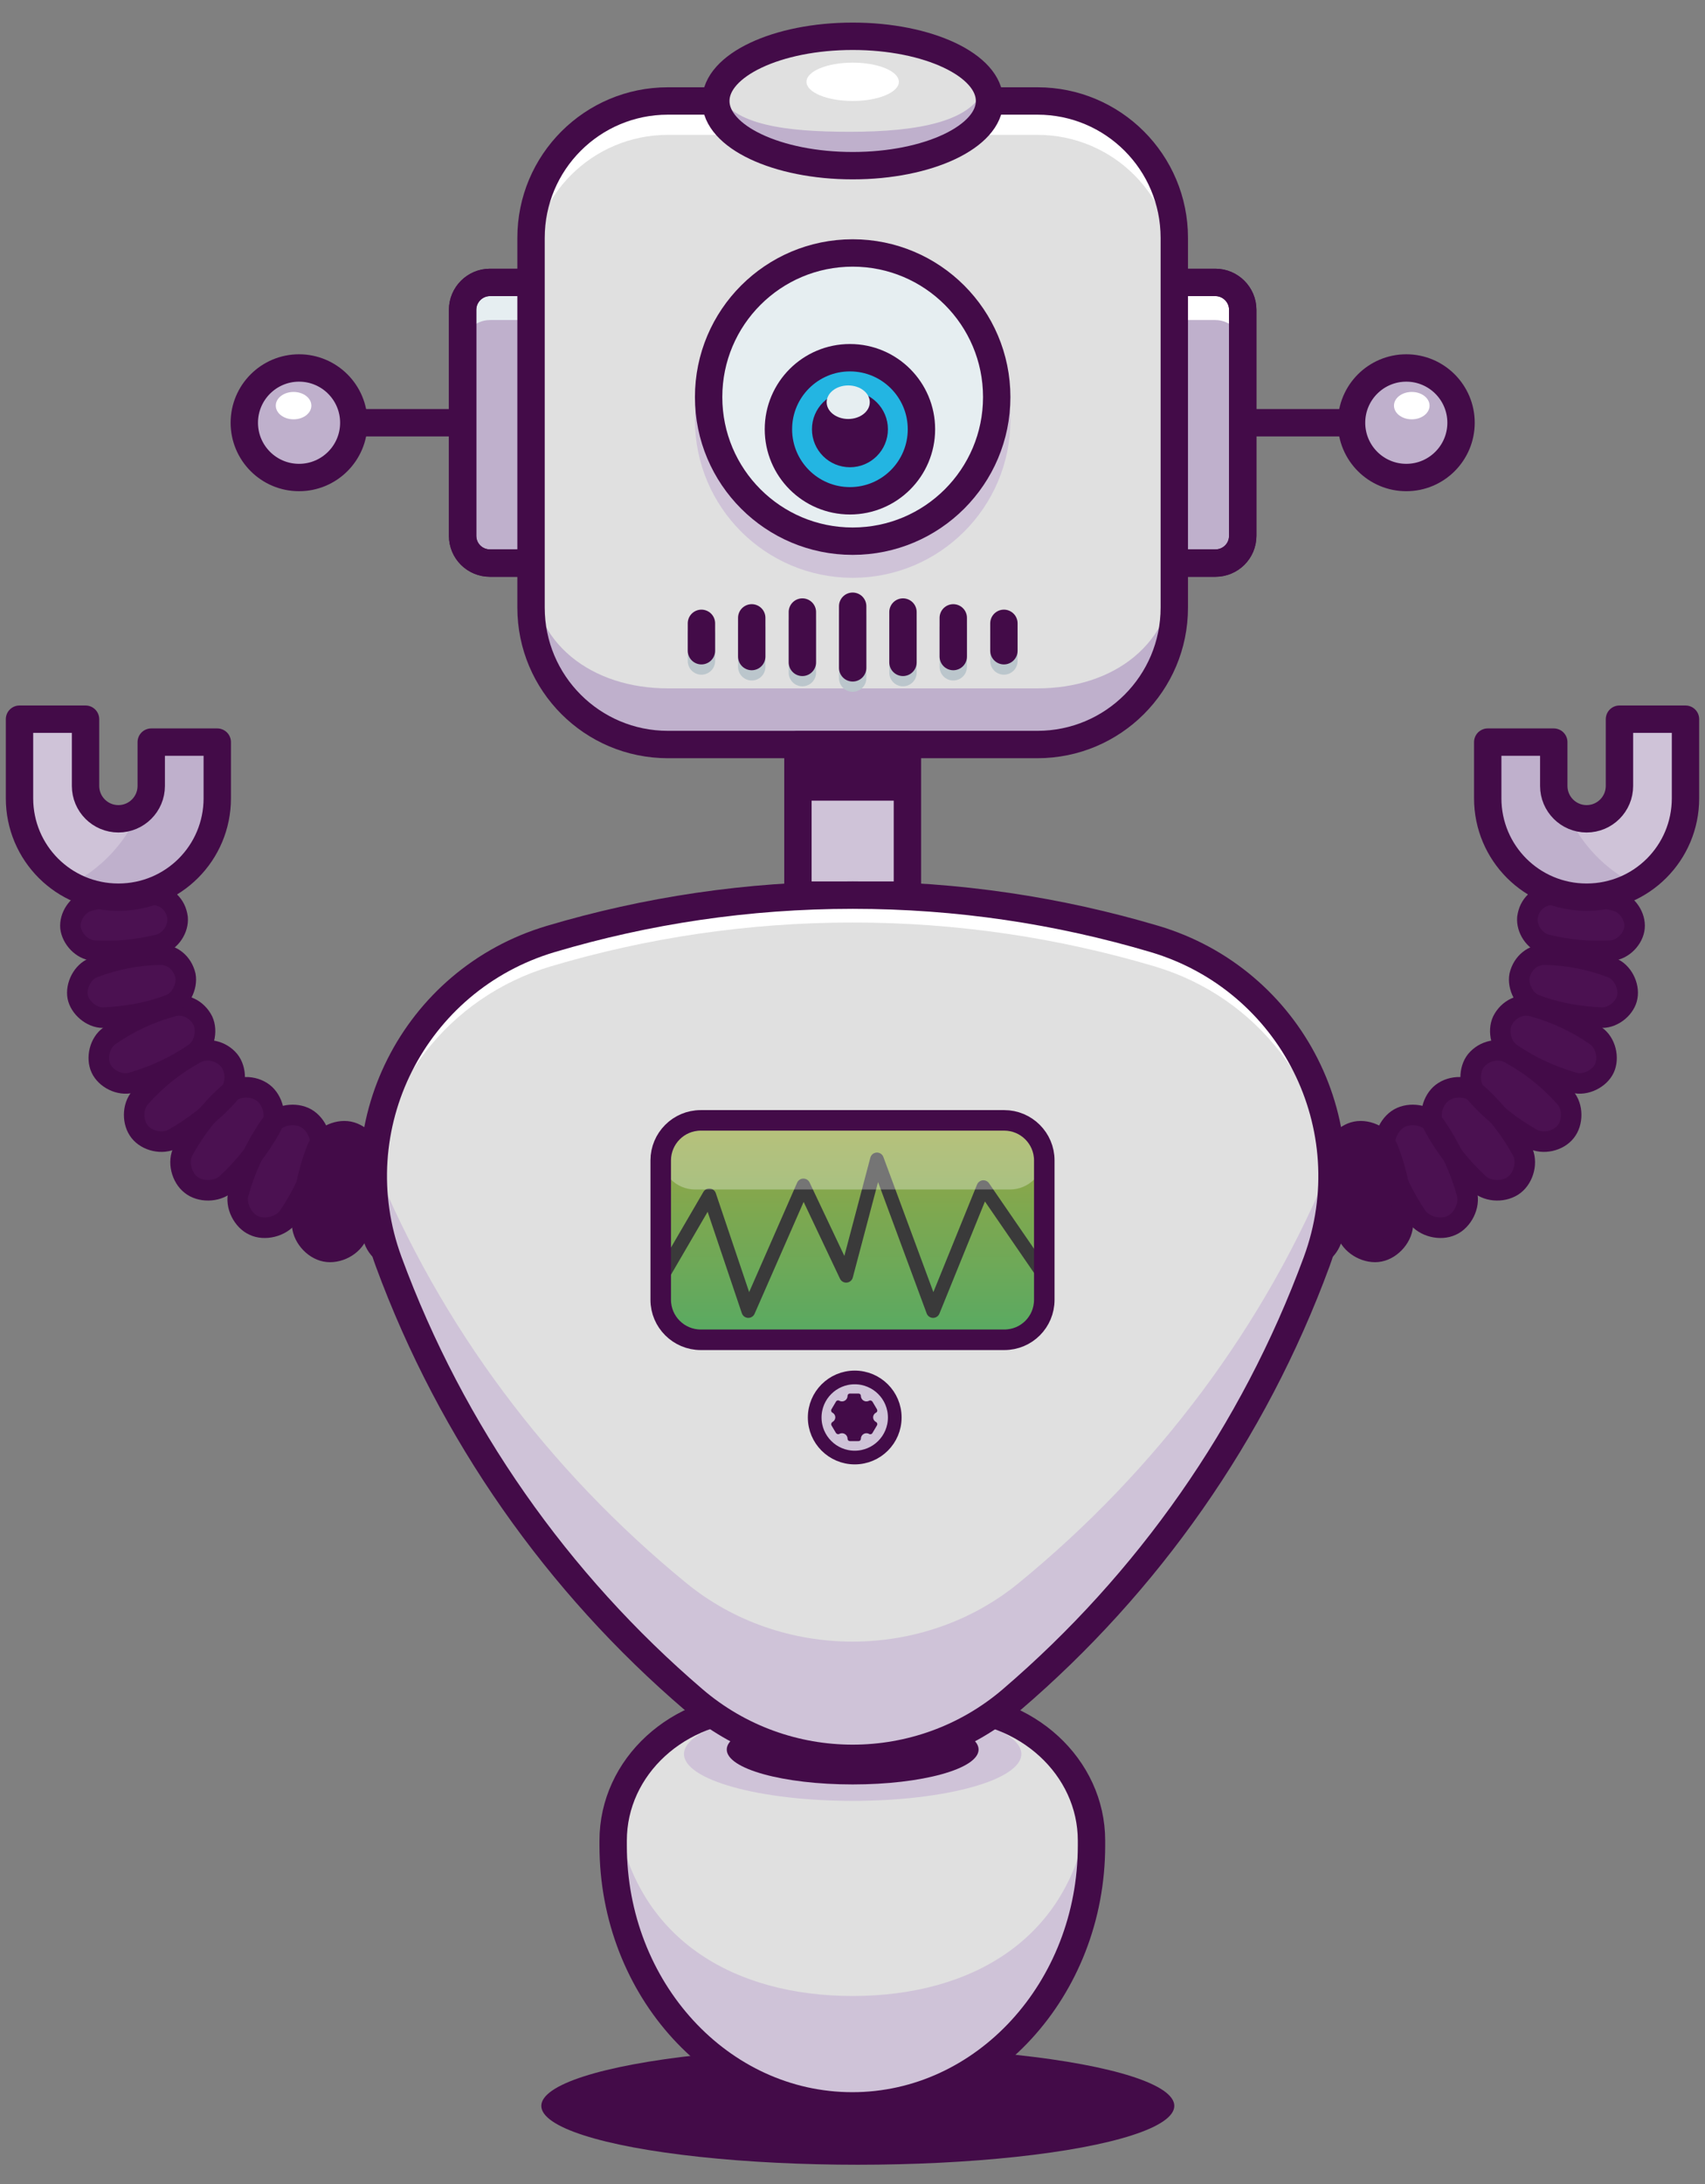 <svg version="1.1" id="my-robot_svg__Layer_1" xmlns="http://www.w3.org/2000/svg" x="0" y="0" viewBox="253.5 161.6 498.3 638.1" xml:space="preserve"><rect x="253.5" y="161.6" width="498.3" height="638.1" fill="#808080" stroke="none"/><style>.my-robot_svg__st4{fill:#430b48}.my-robot_svg__st5{fill:#e0e0e0}.my-robot_svg__st6{fill:#cfc3d8}.my-robot_svg__st7{fill:none;stroke:#430b48;stroke-width:8;stroke-linecap:round;stroke-linejoin:round;stroke-miterlimit:10}.my-robot_svg__st8{fill:#bfb0cc}.my-robot_svg__st9{fill:#4b1151}.my-robot_svg__st10{fill:none;stroke:#430b48;stroke-width:6;stroke-linecap:round;stroke-linejoin:round;stroke-miterlimit:10}.my-robot_svg__st11{fill:#fff}.my-robot_svg__st12{fill:#e6eef1}.my-robot_svg__st16{fill:#23b5e2}.my-robot_svg__st17{fill:none;stroke:#bbc6cc;stroke-width:8;stroke-linecap:round;stroke-linejoin:round;stroke-miterlimit:10}.my-robot_svg__st20{opacity:.3;fill:#fff}</style><ellipse id="my-robot_svg__XMLID_22_" class="my-robot_svg__st4" cx="504.2" cy="776.8" rx="92.5" ry="17.2"/><path id="my-robot_svg__XMLID_104_" class="my-robot_svg__st5" d="M475.2 660.3c-23.5 0-42.5 17.4-42.5 39v1.4c0 42.1 31.3 76.1 69.9 76.1 38.6 0 69.9-34.1 69.9-76.1v-1.4c0-21.5-19-39-42.5-39h-54.8z"/><ellipse id="my-robot_svg__XMLID_24_" class="my-robot_svg__st6" cx="502.7" cy="674" rx="49.3" ry="13.7"/><ellipse id="my-robot_svg__XMLID_10_" class="my-robot_svg__st4" cx="502.7" cy="672.7" rx="36.8" ry="10.2"/><path id="my-robot_svg__XMLID_188_" class="my-robot_svg__st6" d="M502.7 744.7c-34.9 0-63.8-16.8-69.1-53.2-.6 2.5-.9 5.1-.9 7.8v1.4c0 42.1 31.3 76.1 69.9 76.1 38.6 0 69.9-34.1 69.9-76.1v-1.4c0-2.7-.3-5.3-.9-7.8-5.1 36.4-34 53.2-68.9 53.2z"/><path id="my-robot_svg__XMLID_184_" class="my-robot_svg__st7" d="M475.2 660.3c-23.5 0-42.5 17.4-42.5 39v1.4c0 42.1 31.3 76.1 69.9 76.1 38.6 0 69.9-34.1 69.9-76.1v-1.4c0-21.5-19-39-42.5-39h-54.8z"/><path id="my-robot_svg__XMLID_17_" class="my-robot_svg__st7" d="M612.5 285.1h36"/><circle id="my-robot_svg__XMLID_53_" class="my-robot_svg__st8" cx="664.5" cy="285.1" r="16"/><circle id="my-robot_svg__XMLID_16_" class="my-robot_svg__st7" cx="664.5" cy="285.1" r="16"/><g id="my-robot_svg__XMLID_42_"><path id="my-robot_svg__XMLID_50_" class="my-robot_svg__st9" d="M626 522.5c-.9-7.5-.6-15 .8-22.4.9-3.8 5-6.8 8.6-6.6 3.7.1 7.5 3.3 8.2 7.2.9 7.5.6 15-.8 22.4-.9 3.8-5 6.8-8.6 6.6-3.7-.1-7.6-3.3-8.2-7.2z"/><g id="my-robot_svg__XMLID_101_"><path id="my-robot_svg__XMLID_49_" class="my-robot_svg__st4" d="M647.3 522.1c-2.5-6.9-4.1-14.2-4.3-21.6-.1-3.8 3.2-7.6 6.8-8.3 3.6-.7 8 1.5 9.4 5.1 2.7 6.9 4.1 14.2 4.3 21.6.1 3.8-3.2 7.6-6.8 8.3-3.5.7-7.9-1.5-9.4-5.1z"/><path id="my-robot_svg__XMLID_48_" class="my-robot_svg__st9" d="M667.6 517c-4-6-7.2-12.6-9.1-19.6-1-3.6 1.3-8 4.5-9.4 3.4-1.5 8-.5 10.1 2.6 4.1 5.9 7.2 12.6 9.1 19.6 1 3.6-1.3 8-4.5 9.4-3.2 1.5-7.9.4-10.1-2.6z"/><path id="my-robot_svg__XMLID_47_" class="my-robot_svg__st9" d="M685.8 507.5c-5.2-4.8-9.7-10.4-13.1-16.6-1.8-3.3-.5-7.9 2.2-10 3-2.3 7.5-2.2 10.3.2 5.3 4.7 9.7 10.4 13.1 16.6 1.8 3.3.5 7.9-2.2 10-2.8 2.2-7.5 2.2-10.3-.2z"/><path id="my-robot_svg__XMLID_46_" class="my-robot_svg__st9" d="M701.3 494.3c-6-3.4-11.6-7.7-16.2-12.9-2.4-2.7-2.3-7.4-.2-10 2.4-2.9 6.6-3.8 9.8-2.1 6.1 3.3 11.6 7.7 16.2 12.9 2.4 2.7 2.3 7.4.2 10-2.1 2.7-6.6 3.8-9.8 2.1z"/><path id="my-robot_svg__XMLID_45_" class="my-robot_svg__st9" d="M713.5 477.9c-6.5-1.9-12.8-4.7-18.4-8.6-2.9-2-3.9-6.5-2.5-9.5 1.7-3.4 5.4-5.2 8.9-4.2 6.6 1.8 12.8 4.7 18.4 8.6 2.9 2 3.9 6.5 2.5 9.5s-5.5 5.1-8.9 4.2z"/><path id="my-robot_svg__XMLID_44_" class="my-robot_svg__st9" d="M721.7 458.9c-6.7-.3-13.3-1.4-19.5-3.8-3.2-1.2-5.2-5.3-4.6-8.5.9-3.8 4-6.2 7.4-6.1 6.7.1 13.3 1.4 19.5 3.8 3.2 1.2 5.2 5.3 4.6 8.5-.5 3.1-3.9 6.1-7.4 6.1z"/><path id="my-robot_svg__XMLID_43_" class="my-robot_svg__st9" d="M724.5 439.3c-6.5.4-13-.2-19.3-1.8-3.3-1-5.6-4.6-5.3-7.8.5-3.9 3.3-6.3 6.7-6.7 6.5-.4 13 .2 19.3 1.8 3.3 1 5.6 4.6 5.3 7.8-.3 3.2-3.3 6.4-6.7 6.7z"/></g></g><g id="my-robot_svg__XMLID_97_"><path id="my-robot_svg__XMLID_68_" class="my-robot_svg__st10" d="M626 522.5c-.9-7.5-.6-15 .8-22.4.9-3.8 5-6.8 8.6-6.6 3.7.1 7.5 3.3 8.2 7.2.9 7.5.6 15-.8 22.4-.9 3.8-5 6.8-8.6 6.6-3.7-.1-7.6-3.3-8.2-7.2z"/><path id="my-robot_svg__XMLID_66_" class="my-robot_svg__st10" d="M647.3 522.1c-2.5-6.9-4.1-14.2-4.3-21.6-.1-3.8 3.2-7.6 6.8-8.3 3.6-.7 8 1.5 9.4 5.1 2.7 6.9 4.1 14.2 4.3 21.6.1 3.8-3.2 7.6-6.8 8.3-3.5.7-7.9-1.5-9.4-5.1z"/><path id="my-robot_svg__XMLID_65_" class="my-robot_svg__st10" d="M667.6 517c-4-6-7.2-12.6-9.1-19.6-1-3.6 1.3-8 4.5-9.4 3.4-1.5 8-.5 10.1 2.6 4.1 5.9 7.2 12.6 9.1 19.6 1 3.6-1.3 8-4.5 9.4-3.2 1.5-7.9.4-10.1-2.6z"/><path id="my-robot_svg__XMLID_64_" class="my-robot_svg__st10" d="M685.8 507.5c-5.2-4.8-9.7-10.4-13.1-16.6-1.8-3.3-.5-7.9 2.2-10 3-2.3 7.5-2.2 10.3.2 5.3 4.7 9.7 10.4 13.1 16.6 1.8 3.3.5 7.9-2.2 10-2.8 2.2-7.5 2.2-10.3-.2z"/><path id="my-robot_svg__XMLID_63_" class="my-robot_svg__st10" d="M701.3 494.3c-6-3.4-11.6-7.7-16.2-12.9-2.4-2.7-2.3-7.4-.2-10 2.4-2.9 6.6-3.8 9.8-2.1 6.1 3.3 11.6 7.7 16.2 12.9 2.4 2.7 2.3 7.4.2 10-2.1 2.7-6.6 3.8-9.8 2.1z"/><path id="my-robot_svg__XMLID_62_" class="my-robot_svg__st10" d="M713.5 477.9c-6.5-1.9-12.8-4.7-18.4-8.6-2.9-2-3.9-6.5-2.5-9.5 1.7-3.4 5.4-5.2 8.9-4.2 6.6 1.8 12.8 4.7 18.4 8.6 2.9 2 3.9 6.5 2.5 9.5s-5.5 5.1-8.9 4.2z"/><path id="my-robot_svg__XMLID_61_" class="my-robot_svg__st10" d="M721.7 458.9c-6.7-.3-13.3-1.4-19.5-3.8-3.2-1.2-5.2-5.3-4.6-8.5.9-3.8 4-6.2 7.4-6.1 6.7.1 13.3 1.4 19.5 3.8 3.2 1.2 5.2 5.3 4.6 8.5-.5 3.1-3.9 6.1-7.4 6.1z"/><path id="my-robot_svg__XMLID_60_" class="my-robot_svg__st10" d="M724.5 439.3c-6.5.4-13-.2-19.3-1.8-3.3-1-5.6-4.6-5.3-7.8.5-3.9 3.3-6.3 6.7-6.7 6.5-.4 13 .2 19.3 1.8 3.3 1 5.6 4.6 5.3 7.8-.3 3.2-3.3 6.4-6.7 6.7z"/></g><path id="my-robot_svg__XMLID_57_" class="my-robot_svg__st6" d="M726.8 371.7v19.5c0 5.3-4.3 9.6-9.6 9.6s-9.6-4.3-9.6-9.6v-12.8h-19.3v16.4c0 16 12.9 28.9 28.9 28.9 16 0 28.9-12.9 28.9-28.9v-23.1h-19.3z"/><path id="my-robot_svg__XMLID_187_" class="my-robot_svg__st8" d="M711.4 398.9c-2.3-1.8-3.8-4.5-3.8-7.6V383c0-.8-.1-1.7-.1-2.5v-2h-19.2v16.4c0 16 12.9 28.9 28.9 28.9 5.2 0 10.1-1.4 14.3-3.8-8.8-4.3-16-11.8-20.1-21.1z"/><path id="my-robot_svg__XMLID_59_" class="my-robot_svg__st7" d="M726.8 371.7v19.5c0 5.3-4.3 9.6-9.6 9.6s-9.6-4.3-9.6-9.6v-12.8h-19.3v16.4c0 16 12.9 28.9 28.9 28.9 16 0 28.9-12.9 28.9-28.9v-23.1h-19.3z"/><g id="my-robot_svg__XMLID_256_"><path id="my-robot_svg__XMLID_279_" class="my-robot_svg__st9" d="M379.4 522.5c.9-7.5.6-15-.8-22.4-.9-3.8-5-6.8-8.6-6.6-3.7.1-7.5 3.3-8.2 7.2-.9 7.5-.6 15 .8 22.4.9 3.8 5 6.8 8.6 6.6 3.7-.1 7.6-3.3 8.2-7.2z"/><g id="my-robot_svg__XMLID_257_"><path id="my-robot_svg__XMLID_276_" class="my-robot_svg__st4" d="M358 522.1c2.5-6.9 4.1-14.2 4.3-21.6.1-3.8-3.2-7.6-6.8-8.3-3.6-.7-8 1.5-9.4 5.1-2.7 6.9-4.1 14.2-4.3 21.6-.1 3.8 3.2 7.6 6.8 8.3 3.6.7 8-1.5 9.4-5.1z"/><path id="my-robot_svg__XMLID_273_" class="my-robot_svg__st9" d="M337.8 517c4-6 7.2-12.6 9.1-19.6 1-3.6-1.3-8-4.5-9.4-3.4-1.5-8-.5-10.1 2.6-4.1 5.9-7.2 12.6-9.1 19.6-1 3.6 1.3 8 4.5 9.4 3.1 1.5 7.9.4 10.1-2.6z"/><path id="my-robot_svg__XMLID_270_" class="my-robot_svg__st9" d="M319.6 507.5c5.2-4.8 9.7-10.4 13.1-16.6 1.8-3.3.5-7.9-2.2-10-3-2.3-7.5-2.2-10.3.2-5.3 4.7-9.7 10.4-13.1 16.6-1.8 3.3-.5 7.9 2.2 10 2.7 2.2 7.5 2.2 10.3-.2z"/><path id="my-robot_svg__XMLID_267_" class="my-robot_svg__st9" d="M304.1 494.3c6-3.4 11.6-7.7 16.2-12.9 2.4-2.7 2.3-7.4.2-10-2.4-2.9-6.6-3.8-9.8-2.1-6.1 3.3-11.6 7.7-16.2 12.9-2.4 2.7-2.3 7.4-.2 10 2.1 2.7 6.6 3.8 9.8 2.1z"/><path id="my-robot_svg__XMLID_264_" class="my-robot_svg__st9" d="M291.9 477.9c6.5-1.9 12.8-4.7 18.4-8.6 2.9-2 3.9-6.5 2.5-9.5-1.7-3.4-5.4-5.2-8.9-4.2-6.6 1.8-12.8 4.7-18.4 8.6-2.9 2-3.9 6.5-2.5 9.5s5.4 5.1 8.9 4.2z"/><path id="my-robot_svg__XMLID_261_" class="my-robot_svg__st9" d="M283.6 458.9c6.7-.3 13.3-1.4 19.5-3.8 3.2-1.2 5.2-5.3 4.6-8.5-.9-3.8-4-6.2-7.4-6.1-6.7.1-13.3 1.4-19.5 3.8-3.2 1.2-5.2 5.3-4.6 8.5.6 3.1 4 6.1 7.4 6.1z"/><path id="my-robot_svg__XMLID_258_" class="my-robot_svg__st9" d="M280.8 439.3c6.5.4 13-.2 19.3-1.8 3.3-1 5.6-4.6 5.3-7.8-.5-3.9-3.3-6.3-6.7-6.7-6.5-.4-13 .2-19.3 1.8-3.3 1-5.6 4.6-5.3 7.8.4 3.2 3.3 6.4 6.7 6.7z"/></g></g><g id="my-robot_svg__XMLID_247_"><path id="my-robot_svg__XMLID_255_" class="my-robot_svg__st10" d="M379.4 522.5c.9-7.5.6-15-.8-22.4-.9-3.8-5-6.8-8.6-6.6-3.7.1-7.5 3.3-8.2 7.2-.9 7.5-.6 15 .8 22.4.9 3.8 5 6.8 8.6 6.6 3.7-.1 7.6-3.3 8.2-7.2z"/><path id="my-robot_svg__XMLID_254_" class="my-robot_svg__st10" d="M358 522.1c2.5-6.9 4.1-14.2 4.3-21.6.1-3.8-3.2-7.6-6.8-8.3-3.6-.7-8 1.5-9.4 5.1-2.7 6.9-4.1 14.2-4.3 21.6-.1 3.8 3.2 7.6 6.8 8.3 3.6.7 8-1.5 9.4-5.1z"/><path id="my-robot_svg__XMLID_253_" class="my-robot_svg__st10" d="M337.8 517c4-6 7.2-12.6 9.1-19.6 1-3.6-1.3-8-4.5-9.4-3.4-1.5-8-.5-10.1 2.6-4.1 5.9-7.2 12.6-9.1 19.6-1 3.6 1.3 8 4.5 9.4 3.1 1.5 7.9.4 10.1-2.6z"/><path id="my-robot_svg__XMLID_252_" class="my-robot_svg__st10" d="M319.6 507.5c5.2-4.8 9.7-10.4 13.1-16.6 1.8-3.3.5-7.9-2.2-10-3-2.3-7.5-2.2-10.3.2-5.3 4.7-9.7 10.4-13.1 16.6-1.8 3.3-.5 7.9 2.2 10 2.7 2.2 7.5 2.2 10.3-.2z"/><path id="my-robot_svg__XMLID_251_" class="my-robot_svg__st10" d="M304.1 494.3c6-3.4 11.6-7.7 16.2-12.9 2.4-2.7 2.3-7.4.2-10-2.4-2.9-6.6-3.8-9.8-2.1-6.1 3.3-11.6 7.7-16.2 12.9-2.4 2.7-2.3 7.4-.2 10 2.1 2.7 6.6 3.8 9.8 2.1z"/><path id="my-robot_svg__XMLID_250_" class="my-robot_svg__st10" d="M291.9 477.9c6.5-1.9 12.8-4.7 18.4-8.6 2.9-2 3.9-6.5 2.5-9.5-1.7-3.4-5.4-5.2-8.9-4.2-6.6 1.8-12.8 4.7-18.4 8.6-2.9 2-3.9 6.5-2.5 9.5s5.4 5.1 8.9 4.2z"/><path id="my-robot_svg__XMLID_249_" class="my-robot_svg__st10" d="M283.6 458.9c6.7-.3 13.3-1.4 19.5-3.8 3.2-1.2 5.2-5.3 4.6-8.5-.9-3.8-4-6.2-7.4-6.1-6.7.1-13.3 1.4-19.5 3.8-3.2 1.2-5.2 5.3-4.6 8.5.6 3.1 4 6.1 7.4 6.1z"/><path id="my-robot_svg__XMLID_248_" class="my-robot_svg__st10" d="M280.8 439.3c6.5.4 13-.2 19.3-1.8 3.3-1 5.6-4.6 5.3-7.8-.5-3.9-3.3-6.3-6.7-6.7-6.5-.4-13 .2-19.3 1.8-3.3 1-5.6 4.6-5.3 7.8.4 3.2 3.3 6.4 6.7 6.7z"/></g><path id="my-robot_svg__XMLID_191_" class="my-robot_svg__st6" d="M278.5 371.7v19.5c0 5.3 4.3 9.6 9.6 9.6s9.6-4.3 9.6-9.6v-12.8H317v16.4c0 16-12.9 28.9-28.9 28.9-16 0-28.9-12.9-28.9-28.9v-23.1h19.3z"/><path id="my-robot_svg__XMLID_183_" class="my-robot_svg__st8" d="M294 398.9c2.3-1.8 3.8-4.5 3.8-7.6V383c0-.8.1-1.7.1-2.5v-2h19.2v16.4c0 16-12.9 28.9-28.9 28.9-5.2 0-10.1-1.4-14.3-3.8 8.8-4.3 16-11.8 20.1-21.1z"/><path id="my-robot_svg__XMLID_84_" class="my-robot_svg__st7" d="M278.5 371.7v19.5c0 5.3 4.3 9.6 9.6 9.6s9.6-4.3 9.6-9.6v-12.8H317v16.4c0 16-12.9 28.9-28.9 28.9-16 0-28.9-12.9-28.9-28.9v-23.1h19.3z"/><path id="my-robot_svg__XMLID_52_" class="my-robot_svg__st8" d="M608.7 326.1h-16v-82h16c4.4 0 8 3.6 8 8v66c0 4.5-3.6 8-8 8z"/><path id="my-robot_svg__XMLID_20_" class="my-robot_svg__st11" d="M608.7 244.1h-16v11h16c4.4 0 8 3.6 8 8v-11c0-4.4-3.6-8-8-8z"/><path id="my-robot_svg__XMLID_15_" class="my-robot_svg__st7" d="M608.7 326.1h-16v-82h16c4.4 0 8 3.6 8 8v66c0 4.5-3.6 8-8 8z"/><path id="my-robot_svg__XMLID_93_" class="my-robot_svg__st7" d="M392.9 285.1h-36"/><circle id="my-robot_svg__XMLID_69_" class="my-robot_svg__st8" cx="340.9" cy="285.1" r="16"/><circle id="my-robot_svg__XMLID_92_" class="my-robot_svg__st7" cx="340.9" cy="285.1" r="16"/><path id="my-robot_svg__XMLID_67_" class="my-robot_svg__st8" d="M396.7 326.1h16v-82h-16c-4.4 0-8 3.6-8 8v66c0 4.5 3.6 8 8 8z"/><path id="my-robot_svg__XMLID_23_" class="my-robot_svg__st12" d="M396.7 244.1c-4.4 0-8 3.6-8 8v11c0-4.4 3.6-8 8-8h16v-11h-16z"/><path id="my-robot_svg__XMLID_94_" class="my-robot_svg__st7" d="M396.7 326.1h16v-82h-16c-4.4 0-8 3.6-8 8v66c0 4.5 3.6 8 8 8z"/><path id="my-robot_svg__XMLID_5_" class="my-robot_svg__st7" d="M608.7 326.1h-16v-82h16c4.4 0 8 3.6 8 8v66c0 4.5-3.6 8-8 8z"/><path id="my-robot_svg__XMLID_4_" class="my-robot_svg__st7" d="M396.7 326.1h16v-82h-16c-4.4 0-8 3.6-8 8v66c0 4.5 3.6 8 8 8z"/><path id="my-robot_svg__XMLID_88_" class="my-robot_svg__st5" d="M556.7 379.1h-108c-22.1 0-40-17.9-40-40v-108c0-22.1 17.9-40 40-40h108c22.1 0 40 17.9 40 40v108c0 22.1-17.9 40-40 40z"/><path id="my-robot_svg__XMLID_39_" class="my-robot_svg__st5" d="M556.7 379.1h-108c-22.1 0-40-17.9-40-40v-108c0-22.1 17.9-40 40-40h108c22.1 0 40 17.9 40 40v108c0 22.1-17.9 40-40 40z"/><path id="my-robot_svg__XMLID_108_" class="my-robot_svg__st5" d="M556.7 379.1h-108c-22.1 0-40-17.9-40-40v-108c0-22.1 17.9-40 40-40h108c22.1 0 40 17.9 40 40v108c0 22.1-17.9 40-40 40z"/><path id="my-robot_svg__XMLID_133_" class="my-robot_svg__st11" d="M556.7 191.1h-108c-22.1 0-40 17.9-40 40v9.9c0-22.1 17.9-40 40-40h108c22.1 0 40 17.9 40 40v-9.9c0-22.1-17.9-40-40-40z"/><path id="my-robot_svg__XMLID_154_" class="my-robot_svg__st8" d="M556.7 362.7h-108c-22.1 0-40-13-40-35.1v11.5c0 22.1 17.9 40 40 40h108c22.1 0 40-17.9 40-40v-11.5c0 22.2-17.9 35.1-40 35.1z"/><path id="my-robot_svg__XMLID_2_" class="my-robot_svg__st7" d="M556.7 379.1h-108c-22.1 0-40-17.9-40-40v-108c0-22.1 17.9-40 40-40h108c22.1 0 40 17.9 40 40v108c0 22.1-17.9 40-40 40z"/><ellipse id="my-robot_svg__XMLID_90_" cx="502.7" cy="191.1" rx="40" ry="22" fill="#fea74a"/><ellipse id="my-robot_svg__XMLID_76_" cx="502.7" cy="191.1" rx="40" ry="22" fill="#bbc6cc"/><ellipse id="my-robot_svg__XMLID_38_" class="my-robot_svg__st5" cx="502.7" cy="191.1" rx="40" ry="18.9"/><path id="my-robot_svg__XMLID_126_" class="my-robot_svg__st8" d="M541.4 186.6c-3 10.5-19.5 13.5-39.5 13.5-18.6 0-34.2-1.9-38.7-11.3-.3 1.1-.5-1.8-.5-.6 0 12.1 17.9 21.9 40 21.9s40-9.8 40-21.9c0-2-.5.1-1.3-1.6z"/><ellipse id="my-robot_svg__XMLID_6_" class="my-robot_svg__st7" cx="502.7" cy="191.1" rx="40" ry="18.9"/><circle id="my-robot_svg__XMLID_74_" cx="502.7" cy="284.3" r="42.1" fill="#cfc3d8" stroke="#cfc3d8" stroke-width="8" stroke-linecap="round" stroke-linejoin="round" stroke-miterlimit="10"/><circle id="my-robot_svg__XMLID_89_" class="my-robot_svg__st12" cx="502.7" cy="277.6" r="42.1"/><circle id="my-robot_svg__XMLID_7_" class="my-robot_svg__st7" cx="502.7" cy="277.6" r="42.1"/><circle id="my-robot_svg__XMLID_58_" class="my-robot_svg__st16" cx="501.9" cy="287" r="20.9"/><circle id="my-robot_svg__XMLID_54_" class="my-robot_svg__st7" cx="501.9" cy="287" r="20.9"/><circle id="my-robot_svg__XMLID_55_" class="my-robot_svg__st4" cx="501.9" cy="287" r="11.1"/><g id="my-robot_svg__XMLID_107_"><g id="my-robot_svg__XMLID_239_"><path id="my-robot_svg__XMLID_246_" class="my-robot_svg__st17" d="M546.9 346.7v8"/><path id="my-robot_svg__XMLID_245_" class="my-robot_svg__st17" d="M532.1 345.1v11.3"/><path id="my-robot_svg__XMLID_244_" class="my-robot_svg__st17" d="M517.4 343.4v14.7"/><path id="my-robot_svg__XMLID_243_" class="my-robot_svg__st17" d="M502.7 341.7v18"/><path id="my-robot_svg__XMLID_242_" class="my-robot_svg__st17" d="M458.5 346.7v8"/><path id="my-robot_svg__XMLID_241_" class="my-robot_svg__st17" d="M473.2 345.1v11.3"/><path id="my-robot_svg__XMLID_240_" class="my-robot_svg__st17" d="M488 343.4v14.7"/></g></g><g id="my-robot_svg__XMLID_8_"><g id="my-robot_svg__XMLID_220_"><path id="my-robot_svg__XMLID_227_" class="my-robot_svg__st7" d="M546.9 343.7v8"/><path id="my-robot_svg__XMLID_226_" class="my-robot_svg__st7" d="M532.1 342.1v11.3"/><path id="my-robot_svg__XMLID_225_" class="my-robot_svg__st7" d="M517.4 340.4v14.7"/><path id="my-robot_svg__XMLID_224_" class="my-robot_svg__st7" d="M502.7 338.7v18"/><path id="my-robot_svg__XMLID_223_" class="my-robot_svg__st7" d="M458.5 343.7v8"/><path id="my-robot_svg__XMLID_222_" class="my-robot_svg__st7" d="M473.2 342.1v11.3"/><path id="my-robot_svg__XMLID_221_" class="my-robot_svg__st7" d="M488 340.4v14.7"/></g></g><path id="my-robot_svg__XMLID_91_" class="my-robot_svg__st6" d="M486.7 379.1h32v44h-32z"/><path id="my-robot_svg__XMLID_87_" class="my-robot_svg__st4" d="M486.7 379.1h32v16.4h-32z"/><path id="my-robot_svg__XMLID_18_" class="my-robot_svg__st7" d="M486.7 379.1h32v44h-32z"/><path id="my-robot_svg__XMLID_95_" class="my-robot_svg__st5" d="M638.3 530.2c-18.4 50-49.4 93.9-89.1 127.9-26.7 22.9-66.3 22.9-93 0-39.7-34-70.7-77.9-89.1-127.9-14.5-39.3 7.3-82.4 47.4-94.3 27.9-8.3 57.5-12.8 88.2-12.8s60.2 4.5 88.2 12.8c40.1 11.9 61.9 55 47.4 94.3z"/><path id="my-robot_svg__XMLID_119_" class="my-robot_svg__st5" d="M638.3 530.2c-18.4 50-49.4 93.9-89.1 127.9-26.7 22.9-66.3 22.9-93 0-39.7-34-70.7-77.9-89.1-127.9-14.5-39.3 7.3-82.4 47.4-94.3 27.9-8.3 57.5-12.8 88.2-12.8s60.2 4.5 88.2 12.8c40.1 11.9 61.9 55 47.4 94.3z"/><path id="my-robot_svg__XMLID_195_" class="my-robot_svg__st11" d="M414.5 443.9c27.9-8.3 57.5-12.8 88.2-12.8s60.2 4.5 88.2 12.8c30.3 9 50.1 35.7 51.8 65.2 1.8-32.5-18.8-63.4-51.8-73.2-27.9-8.3-57.5-12.8-88.2-12.8s-60.2 4.5-88.2 12.8c-33 9.8-53.6 40.7-51.8 73.2 1.7-29.4 21.5-56.2 51.8-65.2z"/><path id="my-robot_svg__XMLID_175_" class="my-robot_svg__st6" d="M551.3 624c-27.9 22.9-69.4 22.9-97.3 0-40.2-32.9-71.8-75-91.3-122.9-.5 9.6.8 19.5 4.4 29.1 18.4 50 49.4 93.9 89.1 127.9 26.7 22.9 66.3 22.9 93 0 39.7-34 70.7-77.9 89.1-127.9 3.6-9.6 4.9-19.5 4.4-29.1-19.5 47.9-51.2 90-91.4 122.9z"/><path id="my-robot_svg__XMLID_28_" class="my-robot_svg__st7" d="M638.3 530.2c-18.4 50-49.4 93.9-89.1 127.9-26.7 22.9-66.3 22.9-93 0-39.7-34-70.7-77.9-89.1-127.9-14.5-39.3 7.3-82.4 47.4-94.3 27.9-8.3 57.5-12.8 88.2-12.8s60.2 4.5 88.2 12.8c40.1 11.9 61.9 55 47.4 94.3z"/><linearGradient id="my-robot_svg__XMLID_198_" gradientUnits="userSpaceOnUse" x1="502.686" y1="552.985" x2="502.686" y2="488.985"><stop offset="0" stop-color="#57aa63"/><stop offset="1" stop-color="#9aa642"/></linearGradient><path id="my-robot_svg__XMLID_96_" d="M547 553h-88.7c-6.4 0-11.7-5.2-11.7-11.7v-40.7c0-6.4 5.2-11.7 11.7-11.7H547c6.4 0 11.7 5.2 11.7 11.7v40.7c0 6.5-5.2 11.7-11.7 11.7z" fill="url(#my-robot_svg__XMLID_198_)"/><path id="my-robot_svg__XMLID_21_" fill="none" stroke="#3a3a3a" stroke-width="4" stroke-linecap="round" stroke-linejoin="round" stroke-miterlimit="10" d="M446.7 535l14.1-24.2 11.4 33.8 16.1-36.7 12.5 26.4 9-34 16.4 44.3 14.7-36.2 17.8 25.9"/><path id="my-robot_svg__XMLID_103_" class="my-robot_svg__st20" d="M548.6 509.1h-91.9c-5.6 0-10.1-4.5-10.1-10.1s4.5-10.1 10.1-10.1h91.9c5.6 0 10.1 4.5 10.1 10.1s-4.5 10.1-10.1 10.1z"/><path id="my-robot_svg__XMLID_19_" class="my-robot_svg__st10" d="M547 553h-88.7c-6.4 0-11.7-5.2-11.7-11.7v-40.7c0-6.4 5.2-11.7 11.7-11.7H547c6.4 0 11.7 5.2 11.7 11.7v40.7c0 6.5-5.2 11.7-11.7 11.7z"/><ellipse id="my-robot_svg__XMLID_51_" class="my-robot_svg__st11" cx="502.7" cy="185.5" rx="13.5" ry="5.6"/><ellipse id="my-robot_svg__XMLID_70_" class="my-robot_svg__st12" cx="501.4" cy="279.1" rx="6.3" ry="4.9"/><ellipse id="my-robot_svg__XMLID_116_" class="my-robot_svg__st11" cx="666.1" cy="280.1" rx="5.2" ry="4"/><ellipse id="my-robot_svg__XMLID_134_" class="my-robot_svg__st11" cx="339.3" cy="280.1" rx="5.2" ry="4"/><circle id="my-robot_svg__XMLID_25_" class="my-robot_svg__st6" cx="503.3" cy="575.7" r="11.7"/><circle id="my-robot_svg__XMLID_9_" cx="503.3" cy="575.7" r="11.7" fill="none" stroke="#430b48" stroke-width="4" stroke-linecap="round" stroke-linejoin="round" stroke-miterlimit="10"/><path id="my-robot_svg__XMLID_37_" class="my-robot_svg__st4" d="M509.8 573.3l-1.3-2.2c-.2-.3-.6-.5-1-.3-1.1.6-2.4-.2-2.4-1.4 0-.4-.3-.7-.7-.7h-2.5c-.4 0-.7.3-.7.7 0 1.2-1.3 2-2.4 1.4-.3-.2-.8-.1-1 .3l-1.3 2.2c-.2.3-.1.8.3 1 1.1.6 1.1 2.1 0 2.7-.3.2-.5.6-.3 1l1.3 2.2c.2.3.6.5 1 .3 1.1-.6 2.4.2 2.4 1.4 0 .4.3.7.7.7h2.5c.4 0 .7-.3.7-.7 0-1.2 1.3-2 2.4-1.4.3.2.8.1 1-.3l1.3-2.2c.2-.3.1-.8-.3-1-1.1-.6-1.1-2.1 0-2.7.4-.2.5-.6.3-1z"/><circle id="my-robot_svg__XMLID_27_" class="my-robot_svg__st7" cx="-409.8" cy="300.7" r="36.2"/><circle id="my-robot_svg__XMLID_36_" cx="-409.8" cy="400.8" r="36.2" fill="#fe3e4b"/><circle id="my-robot_svg__XMLID_41_" cx="-409.8" cy="487.9" r="36.2" fill="#fe4b49"/><circle id="my-robot_svg__XMLID_56_" cx="-409.8" cy="578.2" r="36.2" fill="#fe5944"/><circle id="my-robot_svg__XMLID_72_" class="my-robot_svg__st5" cx="-311.8" cy="387.1" r="36.2"/><circle id="my-robot_svg__XMLID_111_" class="my-robot_svg__st20" cx="-221.2" cy="327.2" r="36.2"/><circle id="my-robot_svg__XMLID_113_" class="my-robot_svg__st16" cx="-221.2" cy="424.5" r="36.2"/><circle id="my-robot_svg__XMLID_75_" class="my-robot_svg__st8" cx="-311.8" cy="478.7" r="36.2"/><linearGradient id="my-robot_svg__XMLID_202_" gradientUnits="userSpaceOnUse" x1="-348.003" y1="292.178" x2="-275.672" y2="292.178"><stop offset="0" stop-color="#57aa63"/><stop offset="1" stop-color="#9aa642"/></linearGradient><circle id="my-robot_svg__XMLID_109_" cx="-311.8" cy="292.2" r="36.2" fill="url(#my-robot_svg__XMLID_202_)"/><circle id="my-robot_svg__XMLID_100_" class="my-robot_svg__st9" cx="-311.8" cy="582" r="36.2"/></svg>